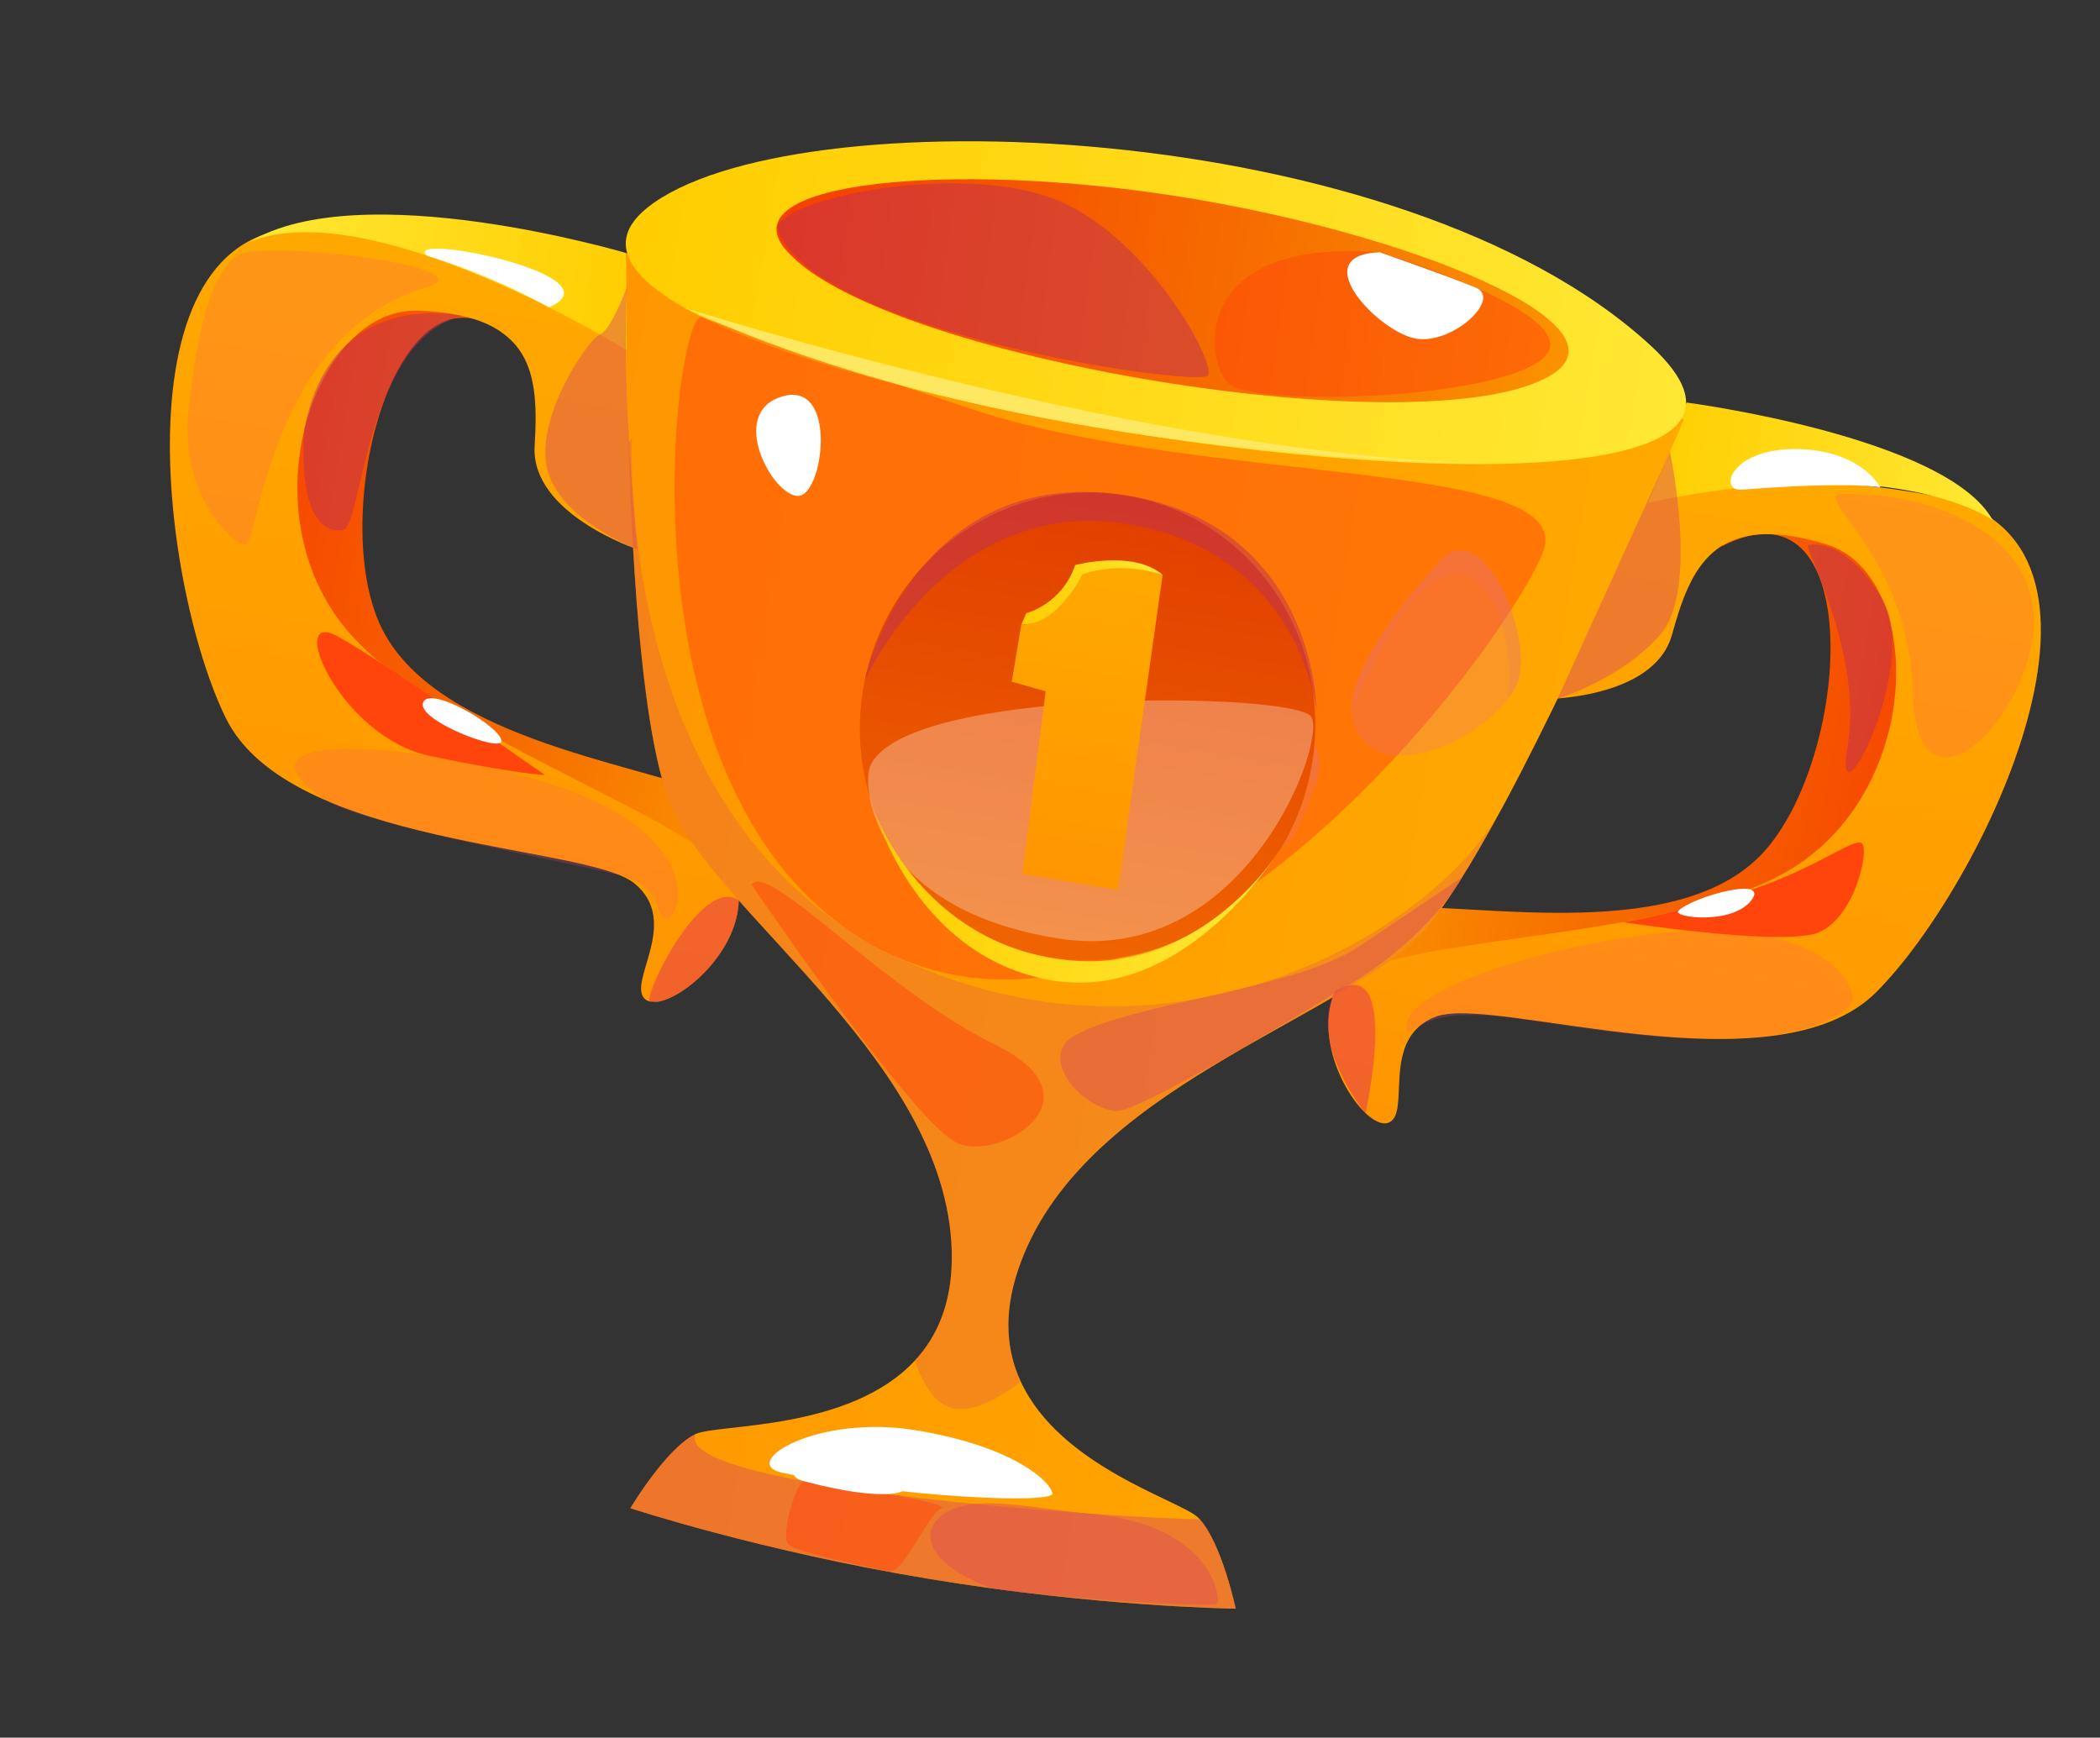 <?xml version="1.0" encoding="UTF-8"?> <svg xmlns="http://www.w3.org/2000/svg" width="226" height="187" viewBox="0 0 226 187" fill="none"><rect x="0" y="0" width="226" height="187" fill="#333333" stroke="none"/><g clip-path="url(#clip0_113_1005)"><path d="M185.322 58.775C200.757 50.906 199.327 80.648 190.078 91.387C181.188 101.734 159.081 97.143 149.709 97.645C140.397 98.139 144.329 110.811 144.329 110.811L202.412 102.199L215.01 66.331L196.713 54.255C196.713 54.255 188.819 54.591 185.303 58.772L185.322 58.775Z" fill="url(#paint0_linear_113_1005)"></path><path d="M55.679 37.252C43.614 24.819 35.357 53.427 40.62 66.575C45.69 79.24 68.076 82.034 76.802 85.542C85.455 89.017 77.639 99.739 77.639 99.739L25.454 72.822L25.141 34.81L46.359 29.294C46.359 29.294 53.721 32.163 55.698 37.256L55.679 37.252Z" fill="url(#paint1_linear_113_1005)"></path><path d="M173.739 55.362C173.739 55.362 185.015 48.94 208.377 53.407C231.701 57.867 213.348 95.348 201.929 106.765C190.98 117.712 160.88 107.088 154.601 109.378C148.382 111.66 151.972 119.902 149.408 120.83C146.866 121.741 140.889 112.886 143.689 106.645C146.568 100.28 179.844 101.923 193.264 93.21C207.167 84.185 206.967 61.78 196.544 58.579C184.44 54.883 181.935 61.114 179.937 68.312C177.983 75.36 165.852 75.248 165.852 75.248L173.742 55.343L173.739 55.362Z" fill="url(#paint2_linear_113_1005)"></path><path d="M70.636 107.811C70.226 107.802 69.956 107.777 69.86 107.761C69.711 107.717 69.564 107.653 69.463 107.558C67.336 105.852 73.396 99.211 68.248 95.043C63.046 90.846 31.128 91.175 24.303 77.277C17.186 62.782 11.948 21.385 35.443 24.697C58.998 28 67.594 37.721 67.594 37.721L68.626 59.127C68.626 59.127 57.109 55.313 57.537 48.012C57.975 40.536 57.619 33.83 44.966 33.435C34.071 33.077 26.642 54.216 36.883 67.249C46.768 79.83 78.79 89.029 79.458 95.983C79.487 96.281 79.493 96.596 79.503 96.892C79.389 102.422 73.61 107.482 70.674 107.818L70.636 107.811Z" fill="url(#paint3_linear_113_1005)"></path><g style="mix-blend-mode:multiply" opacity="0.2"><path d="M151.484 111.155C149.314 106.168 172.305 99.887 184.684 100.158C197.139 100.441 199.682 106.373 199.39 107.658C199.079 108.939 194.159 112.73 179.176 111.615C164.254 110.491 156.961 107.084 151.5 111.177L151.484 111.155Z" fill="#FF4D74"></path></g><g style="mix-blend-mode:multiply" opacity="0.2"><path d="M35.346 86.306C21.395 77.088 51.532 80.523 63.593 86.016C75.527 91.448 73.23 98.791 71.746 98.761C70.262 98.73 71.677 95.397 66.423 94.112C61.169 92.828 40.483 89.002 35.346 86.306Z" fill="#FF4D74"></path></g><path d="M26.831 26.052C38.84 18.752 67.414 27.24 67.414 27.24L67.534 37.73C67.534 37.73 39.96 20.624 26.831 26.052Z" fill="url(#paint4_linear_113_1005)"></path><path d="M181.519 43.321C181.519 43.321 209.52 46.989 214.455 55.984C214.455 55.984 203.73 48.106 175.81 54.451L181.519 43.321Z" fill="url(#paint5_linear_113_1005)"></path><path d="M181.225 45.095C181.225 45.095 171.033 69.422 161.997 86.313C161.908 86.495 161.775 86.708 161.657 86.943C161.575 87.086 161.492 87.229 161.406 87.392C158.355 93.022 155.437 97.734 153.16 100.238C144.32 109.927 116.137 117.032 109.565 136.665C107.944 141.474 108.343 145.443 109.861 148.694C114.084 157.846 127.059 161.49 128.932 163.311C128.999 163.381 129.05 163.429 129.116 163.499C131.501 166.13 132.986 173.121 132.986 173.121C132.986 173.121 118.182 172.938 99.951 169.911C81.719 166.884 67.84 162.306 67.84 162.306C67.84 162.306 71.695 155.848 74.847 154.332C77.23 153.198 91.437 154.028 98.463 146.41C100.848 143.845 102.391 140.337 102.433 135.481C102.577 114.781 77.515 98.836 72.28 86.811C69.225 79.833 68.084 62.036 67.644 47.689C67.304 36.398 67.433 27.243 67.433 27.243L121.122 45.215L181.225 45.095Z" fill="url(#paint6_linear_113_1005)"></path><path d="M69.677 22.341C84.789 10.282 150.731 12.406 177.638 37.186C208.027 65.191 46.248 41.059 69.677 22.341Z" fill="url(#paint7_linear_113_1005)"></path><path d="M84.547 26.849C94.247 38.538 153.503 48.355 166.876 40.399C175.924 35 151.676 25.014 126.556 21.098C102.508 17.341 78.438 19.502 84.528 26.846L84.547 26.849Z" fill="url(#paint8_linear_113_1005)"></path><g style="mix-blend-mode:multiply" opacity="0.3"><path d="M161.406 87.391C158.355 93.022 155.437 97.733 153.159 100.238C144.32 109.926 116.136 117.031 109.565 136.665C107.944 141.474 108.343 145.442 109.861 148.694C102.942 153.898 100.261 151.63 98.463 146.41C100.848 143.845 102.391 140.337 102.433 135.481C102.577 114.78 77.515 98.836 72.28 86.81C69.225 79.833 68.084 62.036 67.644 47.689L68.012 47.123C68.012 47.123 65.969 88.233 96.157 102.813C126.005 117.199 154.167 100.189 161.406 87.391Z" fill="#DE5155"></path></g><g style="mix-blend-mode:screen" opacity="0.5"><path d="M80.881 95.199C82.628 92.587 95.12 106.582 107.066 112.408C119.013 118.235 107.448 125.099 102.994 123.007C98.541 120.914 83.07 98.425 80.881 95.199Z" fill="#FF450C"></path></g><g style="mix-blend-mode:multiply" opacity="0.5"><path d="M132.986 173.121C132.986 173.121 118.182 172.938 99.95 169.911C81.719 166.884 67.84 162.306 67.84 162.306C67.84 162.306 71.695 155.848 74.847 154.332C72.403 160.201 120.685 163.412 129.116 163.499C131.501 166.13 132.986 173.121 132.986 173.121Z" fill="#DE5155"></path></g><g style="mix-blend-mode:multiply" opacity="0.5"><path d="M106.831 170.955C98.833 168.137 98.373 163.59 103.423 162.095C106.454 161.187 112.341 162.439 117.34 162.896C130.616 164.139 131.377 172.069 130.98 172.572C130.605 173.059 113.732 172.003 106.831 170.955Z" fill="#DE5155"></path></g><g style="mix-blend-mode:screen" opacity="0.5"><path d="M86.564 159.414C85.725 159.275 83.987 165.261 84.814 166.182C85.64 167.104 94.276 168.793 95.713 169.11C97.15 169.426 99.813 163.065 101.284 162.348C102.774 161.635 86.545 159.411 86.545 159.411L86.564 159.414Z" fill="#FF450C"></path></g><g style="mix-blend-mode:soft-light"><path d="M84.209 158.494C79.381 157.477 87.87 152.142 98.607 153.924C109.344 155.706 113.166 159.596 113.252 160.728C113.339 161.86 96.933 161.175 84.19 158.491L84.209 158.494Z" fill="white"></path></g><g style="mix-blend-mode:screen" opacity="0.5"><path d="M75.614 34.15C72.562 32.467 65.172 88.787 96.154 102.832C127.136 116.877 161.991 69.587 166.044 59.456C170.097 49.326 129.281 52.255 104.639 44.047C79.975 35.855 75.633 34.153 75.633 34.153L75.614 34.15Z" fill="#FF450C"></path></g><g style="mix-blend-mode:screen" opacity="0.5"><path d="M148.479 27.15C128.462 25.552 129.572 38.344 132.068 41.13C134.564 43.917 161.461 43.03 166.181 38.441C170.902 33.852 148.479 27.15 148.479 27.15Z" fill="#FF450C"></path></g><path d="M148.479 27.149C140.26 27.432 148.649 36.04 152.594 36.479C156.538 36.918 161.627 32.116 158.804 30.942C155.962 29.764 148.498 27.153 148.498 27.153L148.479 27.149Z" fill="white"></path><g style="mix-blend-mode:multiply" opacity="0.2"><path d="M197.771 53.195C196.084 54.385 205.491 60.398 205.862 74.577C206.232 88.755 217.613 78.39 218.8 68.176C220.005 57.965 208.37 52.739 197.774 53.176L197.771 53.195Z" fill="#FF4D74"></path></g><g style="mix-blend-mode:multiply" opacity="0.2"><path d="M20.281 44.258C19.335 53.375 25.119 58.668 26.441 58.613C27.741 58.574 29.099 35.879 45.893 30.922C53.042 28.815 28.174 25.628 25.468 27.531C22.78 29.438 21.181 35.407 20.284 44.238L20.281 44.258Z" fill="#FF4D74"></path></g><path d="M84.215 42.656C78.225 44.387 83.169 53.443 85.906 53.368C88.642 53.293 90.205 40.925 84.215 42.656Z" fill="white"></path><path d="M73.722 33.15C73.722 33.15 125.084 49.441 161.379 49.898C161.379 49.898 110.417 50.202 73.722 33.15Z" fill="#FFE861"></path><g style="mix-blend-mode:multiply" opacity="0.5"><g style="mix-blend-mode:multiply" opacity="0.5"><path d="M163.343 73.361C163.162 73.861 162.879 74.382 162.562 74.878C159.628 79.215 151.227 83.192 147.43 80.327C146.124 79.345 145.548 78.093 145.49 76.671C145.261 71.673 151.213 64.622 154.86 60.483C159.567 55.147 165.069 68.511 163.343 73.361Z" fill="#E56D8D"></path></g><g style="mix-blend-mode:multiply" opacity="0.5"><path d="M141.525 84.621C141.116 86.023 140.389 87.687 139.446 89.589C137.287 93.858 133.389 89.838 132.738 86.083C132.611 85.435 132.595 84.824 132.69 84.252C133.352 80.264 137.955 77.44 141.071 79.8C142.152 80.607 142.226 82.286 141.525 84.621Z" fill="#E56D8D"></path></g><g style="mix-blend-mode:multiply" opacity="0.5"><path d="M163.344 73.361C163.163 73.861 162.88 74.382 162.563 74.879L162.248 74.885C162.248 74.885 162.772 73.501 162.105 69.254C161.442 64.987 158.747 59.736 154.321 62.55C149.959 65.335 145.649 76.306 145.497 76.633C145.265 71.654 151.217 64.603 154.864 60.464C159.571 55.128 165.073 68.492 163.347 73.342L163.344 73.361Z" fill="#E56D8D"></path></g><g style="mix-blend-mode:multiply" opacity="0.5"><path d="M141.524 84.621C141.524 84.621 139.564 79.08 136.627 79.769C133.688 80.477 132.734 86.102 132.734 86.102C132.607 85.454 132.591 84.843 132.686 84.271C133.348 80.283 137.951 77.459 141.067 79.819C142.148 80.626 142.222 82.305 141.521 84.64L141.524 84.621Z" fill="#E56D8D"></path></g></g><g style="mix-blend-mode:multiply" opacity="0.5"><path d="M167.626 75.189C167.626 75.189 174.597 73.092 178.739 68.211C182.881 63.33 179.72 48.61 179.72 48.61L167.626 75.189Z" fill="#DE5155"></path></g><g style="mix-blend-mode:multiply" opacity="0.5"><path d="M67.472 30.897C67.472 30.897 65.762 35.534 64.57 35.983C63.359 36.429 57.599 44.806 58.87 50.37C60.138 55.953 68.606 59.123 68.606 59.123C68.606 59.123 66.881 42.602 67.472 30.897Z" fill="#DE5155"></path></g><g style="mix-blend-mode:multiply" opacity="0.5"><path d="M32.759 46.055C32.125 55.538 34.815 57.396 36.913 57.038C39.01 56.681 39.291 36.571 49.749 34.013C49.749 34.013 35.76 30.691 32.778 46.058L32.759 46.055Z" fill="#BE2F55"></path></g><g style="mix-blend-mode:multiply" opacity="0.5"><path d="M194.551 58.66C194.603 59.884 200.463 70.739 198.825 80.368C197.168 89.995 206.743 71.625 202.608 64.546C198.453 57.465 194.567 58.682 194.567 58.682L194.551 58.66Z" fill="#BE2F55"></path></g><g style="mix-blend-mode:screen"><path d="M35.746 68.197C31.137 66.451 36.941 79.414 46.299 81.36C55.656 83.306 58.657 83.412 58.657 83.412C58.657 83.412 38.42 69.209 35.727 68.194L35.746 68.197Z" fill="#FF450C"></path></g><g style="mix-blend-mode:screen"><path d="M174.665 99.24C174.665 99.24 191.196 101.769 195.372 100.462C199.547 99.155 201.25 91.379 200.356 90.741C199.444 90.099 194.85 93.924 186.795 96.293C178.72 98.658 174.684 99.243 174.684 99.243L174.665 99.24Z" fill="#FF450C"></path></g><path d="M187.467 52.7C184.766 52.918 186.343 47.905 194.107 48.351C200.473 48.722 202.363 52.447 202.363 52.447C202.363 52.447 199.143 51.776 187.467 52.7Z" fill="white"></path><path d="M45.967 27.523C43.054 24.882 67.014 29.644 59.077 33.072C59.077 33.072 53.278 29.756 45.967 27.523Z" fill="white"></path><path d="M86.564 159.415C82.378 158.308 90.687 154.766 95.615 157.78C100.562 160.797 96.062 161.933 86.564 159.415Z" fill="white"></path><path d="M180.631 98.014C179.922 98.74 186.406 99.581 188.48 96.886C190.535 94.188 182.155 96.503 180.631 98.014Z" fill="white"></path><path d="M53.97 79.771C53.945 80.983 44.837 77.53 45.529 75.605C46.221 73.681 53.988 78.245 53.97 79.771Z" fill="white"></path><g style="mix-blend-mode:multiply" opacity="0.5"><path d="M143.705 106.667C150.84 102.401 146.953 119.795 146.953 119.795C146.953 119.795 140.726 112.33 143.705 106.667Z" fill="#E52F55"></path></g><g style="mix-blend-mode:multiply" opacity="0.5"><path d="M70.636 107.811C70.226 107.802 69.956 107.777 69.861 107.761C69.828 105.716 75.819 94.3 79.504 96.892C79.389 102.422 73.611 107.482 70.674 107.818L70.636 107.811Z" fill="#E52F55"></path></g><g style="mix-blend-mode:multiply" opacity="0.5"><path d="M83.605 24.497C84.623 21.195 102.915 17.605 113.084 21.273C123.234 24.939 130.974 39.105 129.993 40.413C128.995 41.699 87.212 35.821 83.624 24.5L83.605 24.497Z" fill="#BE2F55"></path></g><g style="mix-blend-mode:multiply" opacity="0.5"><path d="M120.105 119.573C116.119 119.146 111.883 113.737 115.435 111.582C121.325 107.972 139.297 106.544 146.267 101.858L157.387 94.371C157.387 94.371 154.072 100.644 145.059 106.069C136.045 111.494 122.129 119.772 120.127 119.557L120.105 119.573Z" fill="#DE5155"></path></g><path d="M141.336 81.275C139.51 95.344 126.764 105.306 112.919 103.008C99.073 100.709 90.253 87.147 93.049 73.259C95.755 59.905 108.295 51.183 121.168 53.32C134.041 55.457 143.089 67.763 141.336 81.275Z" fill="url(#paint9_linear_113_1005)"></path><g style="mix-blend-mode:soft-light" opacity="0.3"><path d="M93.663 82.42C97.377 73.86 139.33 74.472 141.105 77.12C142.876 79.786 134.003 104.077 114.052 101.02C94.085 97.94 92.645 84.78 93.663 82.42Z" fill="white"></path></g><path d="M109.931 67.18C109.931 67.18 112.802 67.833 116.142 61.76C116.142 61.76 120.873 60.173 125.12 61.858L120.333 95.768L110.016 94.055L112.535 74.396L108.886 73.359L109.912 67.177L109.931 67.18Z" fill="url(#paint10_linear_113_1005)"></path><path d="M109.931 67.18L110.442 65.99C110.442 65.99 114.261 65.056 115.711 60.807C115.711 60.807 121.984 59.142 125.119 61.859C125.119 61.859 120.815 60.281 116.484 61.817C116.484 61.817 113.773 67.406 109.911 67.177L109.931 67.18Z" fill="url(#paint11_linear_113_1005)"></path><g style="mix-blend-mode:multiply" opacity="0.5"><path d="M93.068 73.263C93.068 73.263 101.968 53.172 121.459 56.408C139.919 59.473 141.683 76.471 141.683 76.471C141.683 76.471 141.704 56.161 120.577 53.222C99.45 50.284 93.425 70.989 93.068 73.263Z" fill="#BE2F55"></path></g><path d="M94.293 87.72C94.293 87.72 99.287 101.431 114.48 103.286C129.675 105.123 137.982 91.091 137.982 91.091C137.982 91.091 127.942 107.894 113.324 105.526C98.709 103.139 94.293 87.72 94.293 87.72Z" fill="url(#paint12_linear_113_1005)"></path></g><defs><linearGradient id="paint0_linear_113_1005" x1="147.713" y1="78.746" x2="211.218" y2="89.289" gradientUnits="userSpaceOnUse"><stop stop-color="#FA9300"></stop><stop offset="0.45" stop-color="#F66A00"></stop><stop offset="1" stop-color="#F63F00"></stop></linearGradient><linearGradient id="paint1_linear_113_1005" x1="94.241" y1="11.42" x2="30.754" y2="0.881" gradientUnits="userSpaceOnUse"><stop stop-color="#FA9300"></stop><stop offset="0.45" stop-color="#F66A00"></stop><stop offset="1" stop-color="#F63F00"></stop></linearGradient><linearGradient id="paint2_linear_113_1005" x1="175.414" y1="125.304" x2="187.92" y2="49.971" gradientUnits="userSpaceOnUse"><stop stop-color="#FF9600"></stop><stop offset="1" stop-color="#FFA900"></stop></linearGradient><linearGradient id="paint3_linear_113_1005" x1="43.39" y1="103.367" x2="55.89" y2="28.072" gradientUnits="userSpaceOnUse"><stop stop-color="#FF9600"></stop><stop offset="1" stop-color="#FFA900"></stop></linearGradient><linearGradient id="paint4_linear_113_1005" x1="26.942" y1="25.384" x2="68.459" y2="32.276" gradientUnits="userSpaceOnUse"><stop stop-color="#FFE834"></stop><stop offset="1" stop-color="#FFCD00"></stop></linearGradient><linearGradient id="paint5_linear_113_1005" x1="176.789" y1="48.555" x2="214.645" y2="54.839" gradientUnits="userSpaceOnUse"><stop stop-color="#FFCD00"></stop><stop offset="1" stop-color="#FFE834"></stop></linearGradient><linearGradient id="paint6_linear_113_1005" x1="56.428" y1="93.531" x2="170.052" y2="112.395" gradientUnits="userSpaceOnUse"><stop stop-color="#FF9600"></stop><stop offset="1" stop-color="#FFA900"></stop></linearGradient><linearGradient id="paint7_linear_113_1005" x1="67.932" y1="22.346" x2="181.842" y2="41.257" gradientUnits="userSpaceOnUse"><stop stop-color="#FFCD00"></stop><stop offset="1" stop-color="#FFE834"></stop></linearGradient><linearGradient id="paint8_linear_113_1005" x1="83.702" y1="25.524" x2="169.54" y2="36.927" gradientUnits="userSpaceOnUse"><stop stop-color="#F63F00"></stop><stop offset="0.55" stop-color="#F66A00"></stop><stop offset="1" stop-color="#FA9300"></stop></linearGradient><linearGradient id="paint9_linear_113_1005" x1="112.885" y1="103.328" x2="121.166" y2="53.448" gradientUnits="userSpaceOnUse"><stop offset="0.04" stop-color="#EF6300"></stop><stop offset="1" stop-color="#E13E00"></stop></linearGradient><linearGradient id="paint10_linear_113_1005" x1="112.972" y1="94.546" x2="118.617" y2="60.544" gradientUnits="userSpaceOnUse"><stop stop-color="#FF9600"></stop><stop offset="1" stop-color="#FFA900"></stop></linearGradient><linearGradient id="paint11_linear_113_1005" x1="110.634" y1="62.944" x2="124.575" y2="65.258" gradientUnits="userSpaceOnUse"><stop stop-color="#FFCD00"></stop><stop offset="1" stop-color="#FFE834"></stop></linearGradient><linearGradient id="paint12_linear_113_1005" x1="93.422" y1="92.967" x2="136.484" y2="100.116" gradientUnits="userSpaceOnUse"><stop stop-color="#FFCD00"></stop><stop offset="1" stop-color="#FFE834"></stop></linearGradient><clipPath id="clip0_113_1005"><rect width="203.062" height="155.416" fill="white" transform="translate(25.453) rotate(9.426)"></rect></clipPath></defs></svg> 